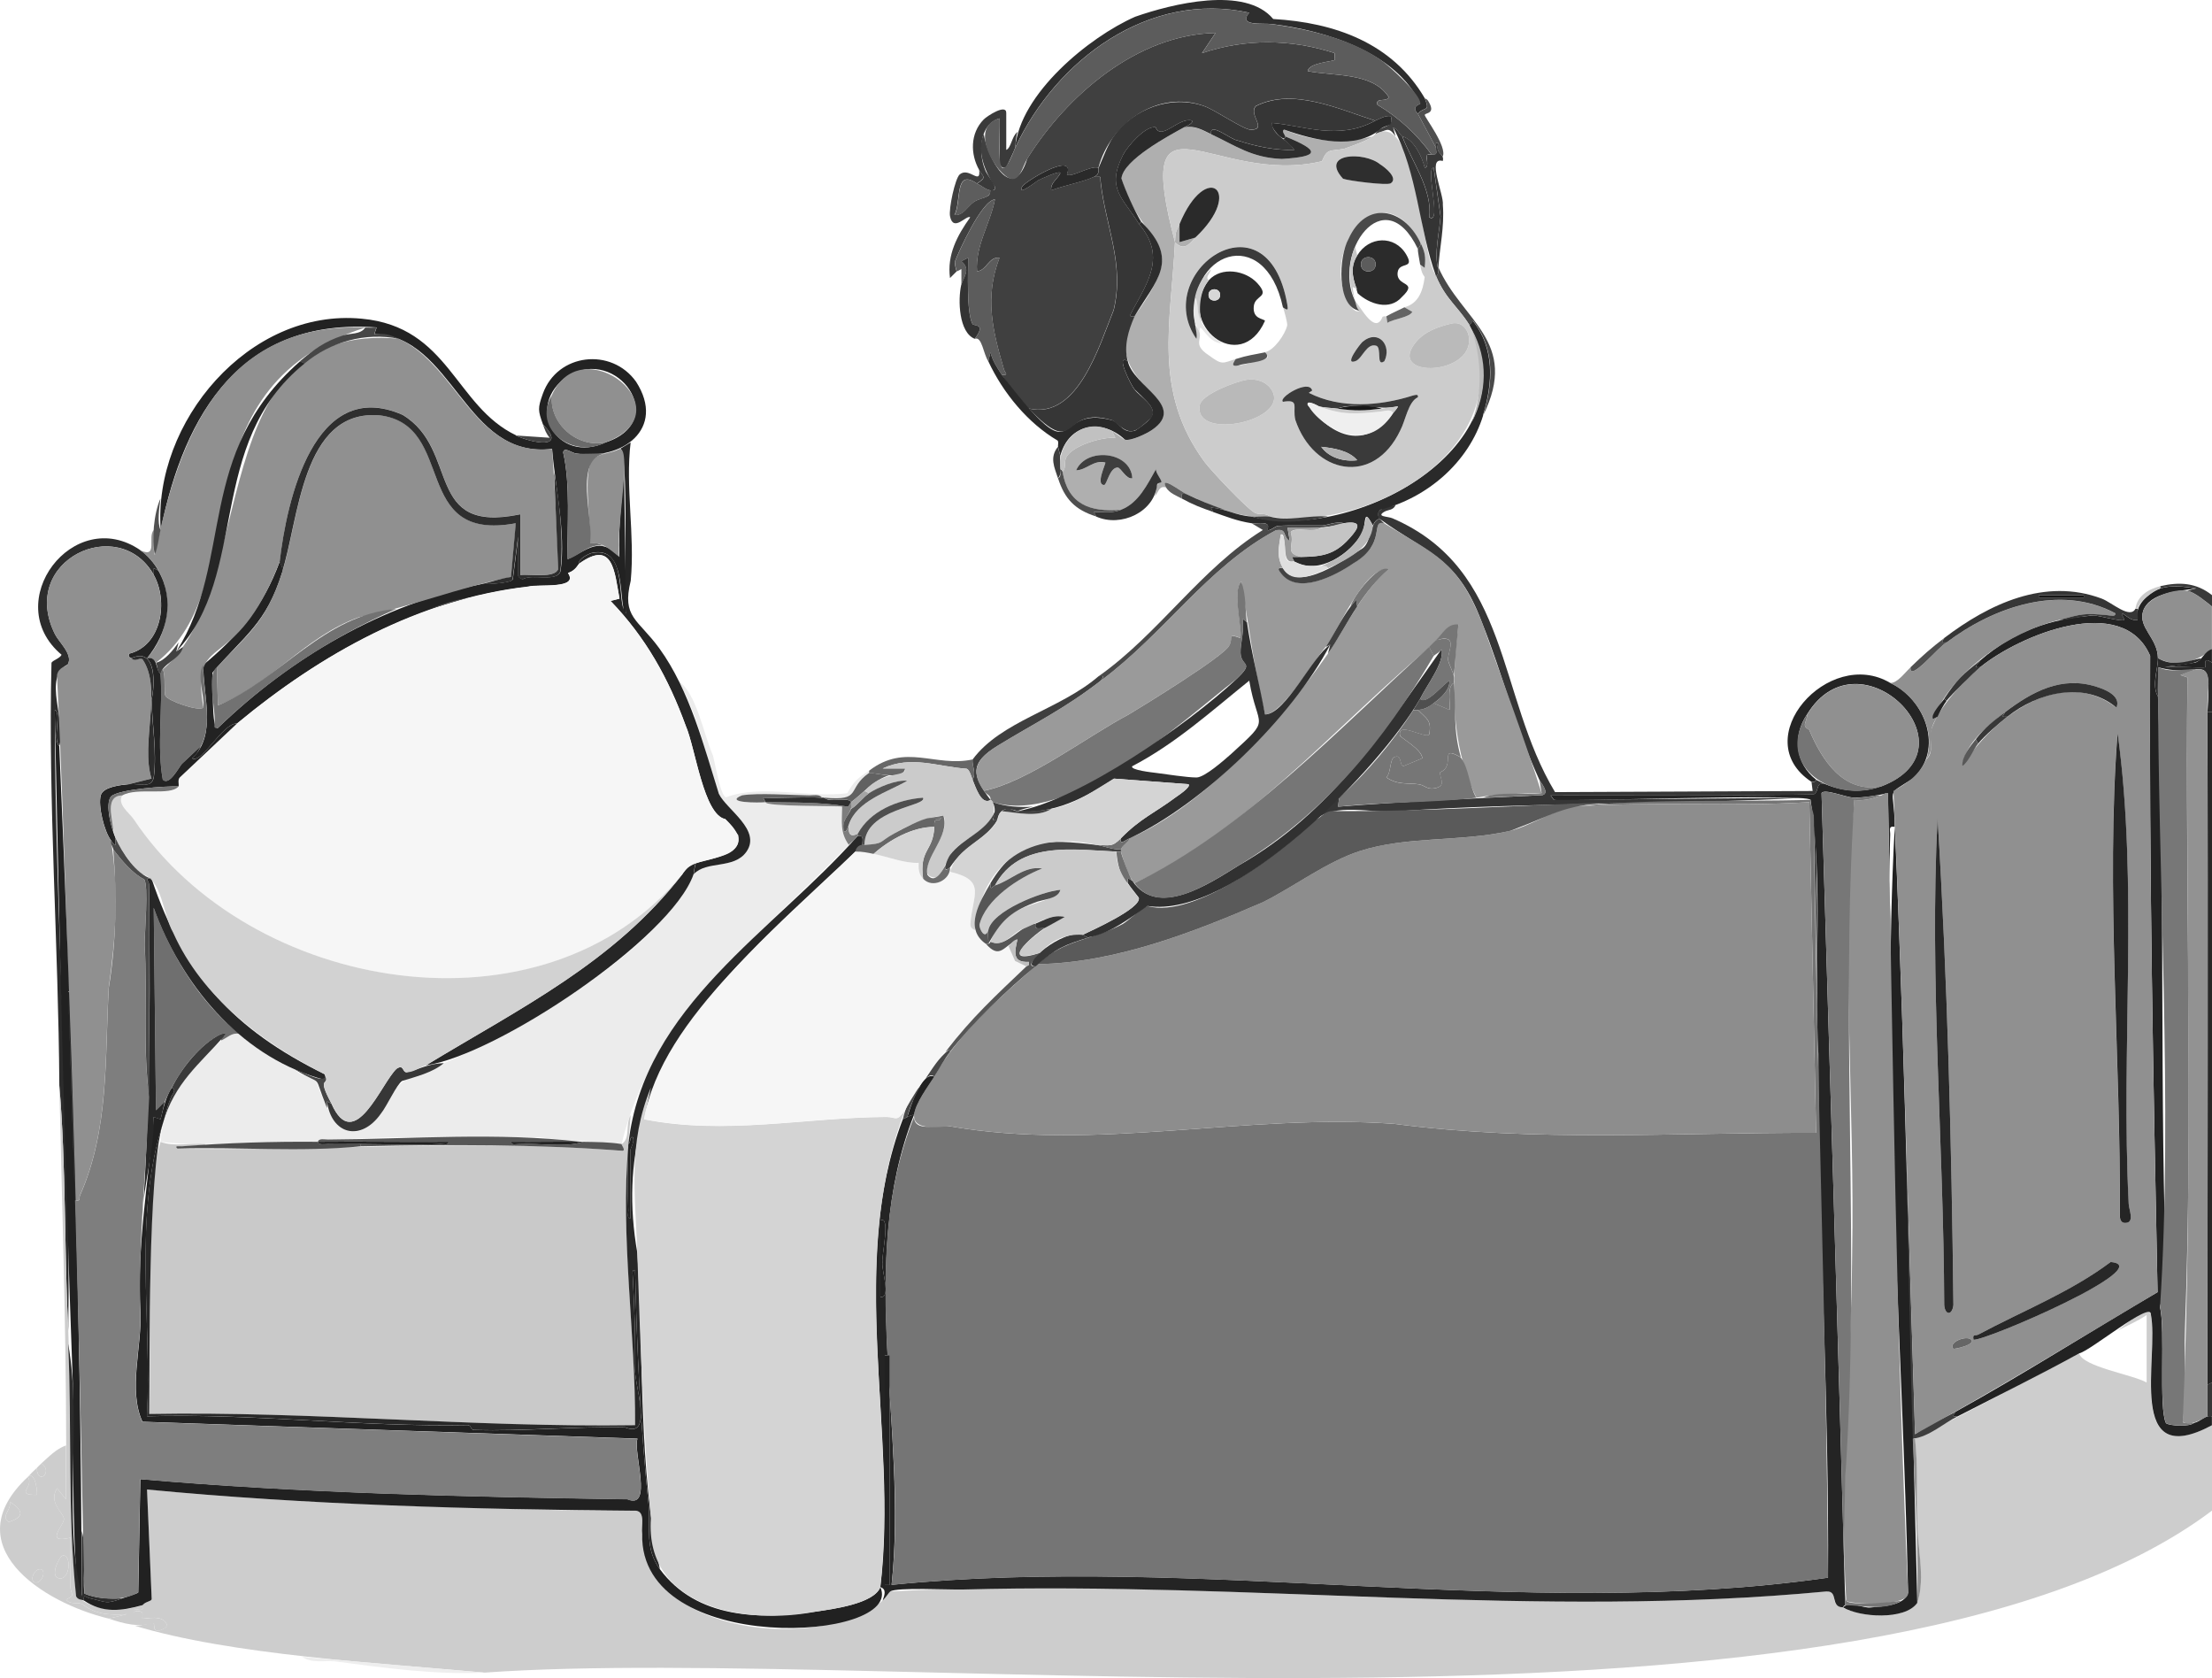 <?xml version="1.0" encoding="UTF-8"?>
<svg id="Layer_1" data-name="Layer 1" xmlns="http://www.w3.org/2000/svg" viewBox="0 0 293.4 222.54">
  <defs>
    <style>
      .cls-1 {
        fill: #c9c9c9;
      }

      .cls-2 {
        fill: #3b3b3b;
      }

      .cls-3 {
        fill: #181818;
      }

      .cls-4 {
        fill: #252525;
      }

      .cls-5 {
        fill: #4a4a4a;
      }

      .cls-6 {
        fill: #5d5d5d;
      }

      .cls-7 {
        fill: #6f6f6f;
      }

      .cls-8 {
        fill: #454545;
      }

      .cls-9 {
        fill: #f6f6f6;
      }

      .cls-10 {
        fill: #777;
      }

      .cls-11 {
        fill: #333;
      }

      .cls-12 {
        fill: #313131;
      }

      .cls-13 {
        fill: #575757;
      }

      .cls-14 {
        fill: #2b2b2b;
      }

      .cls-15 {
        fill: #eee;
      }

      .cls-16 {
        fill: #545454;
      }

      .cls-17 {
        fill: #434343;
      }

      .cls-18 {
        fill: #676767;
      }

      .cls-19 {
        fill: #414141;
      }

      .cls-20 {
        fill: #cbcbcb;
      }

      .cls-21 {
        fill: #515151;
      }

      .cls-22 {
        fill: #232323;
      }

      .cls-23 {
        fill: #b9b9b9;
      }

      .cls-24 {
        fill: #262626;
      }

      .cls-25 {
        fill: #303030;
      }

      .cls-26 {
        fill: #ccc;
      }

      .cls-27 {
        fill: #646464;
      }

      .cls-28 {
        fill: #dfdfdf;
      }

      .cls-29 {
        fill: #c4c4c4;
      }

      .cls-30 {
        fill: #363636;
      }

      .cls-31 {
        fill: #3c3c3c;
      }

      .cls-32 {
        fill: #292929;
      }

      .cls-33 {
        fill: #cdcdcd;
      }

      .cls-34 {
        fill: #707070;
      }

      .cls-35 {
        fill: #bababa;
      }

      .cls-36 {
        fill: #afafaf;
      }

      .cls-37 {
        fill: #282828;
      }

      .cls-38 {
        fill: #222;
      }

      .cls-39 {
        fill: #555;
      }

      .cls-40 {
        fill: #919191;
      }

      .cls-41 {
        fill: #4c4c4c;
      }

      .cls-42 {
        fill: #494949;
      }

      .cls-43 {
        fill: #c7c7c7;
      }

      .cls-44 {
        fill: #323232;
      }

      .cls-45 {
        fill: #757575;
      }

      .cls-46 {
        fill: #565656;
      }

      .cls-47 {
        fill: #242424;
      }

      .cls-48 {
        fill: #767676;
      }

      .cls-49 {
        fill: #4e4e4e;
      }

      .cls-50 {
        fill: #929292;
      }

      .cls-51 {
        fill: #a5a5a5;
      }

      .cls-52 {
        fill: #666;
      }

      .cls-53 {
        fill: #909090;
      }

      .cls-54 {
        fill: #343434;
      }

      .cls-55 {
        fill: #373737;
      }

      .cls-56 {
        fill: #383838;
      }

      .cls-57 {
        fill: #464646;
      }

      .cls-58 {
        fill: #7e7e7e;
      }

      .cls-59 {
        fill: #2f2f2f;
      }

      .cls-60 {
        fill: #404040;
      }

      .cls-61 {
        fill: #3e3e3e;
      }

      .cls-62 {
        fill: #ececec;
      }

      .cls-63 {
        fill: #efefef;
      }

      .cls-64 {
        fill: #727272;
      }

      .cls-65 {
        fill: #3a3a3a;
      }

      .cls-66 {
        fill: #9a9a9a;
      }

      .cls-67 {
        fill: #353535;
      }

      .cls-68 {
        fill: #585858;
      }

      .cls-69 {
        fill: #3f3f3f;
      }

      .cls-70 {
        fill: #4f4f4f;
      }

      .cls-71 {
        fill: #d2d2d2;
      }

      .cls-72 {
        fill: #5a5a5a;
      }

      .cls-73 {
        fill: #5f5f5f;
      }

      .cls-74 {
        fill: #272727;
      }

      .cls-75 {
        fill: #2e2e2e;
      }

      .cls-76 {
        fill: #2a2a2a;
      }

      .cls-77 {
        fill: #212121;
      }

      .cls-78 {
        fill: #6d6d6d;
      }

      .cls-79 {
        fill: #e6e6e6;
      }

      .cls-80 {
        fill: #b2b2b2;
      }

      .cls-81 {
        fill: #cacaca;
      }

      .cls-82 {
        fill: #5c5c5c;
      }

      .cls-83 {
        fill: #393939;
      }

      .cls-84 {
        fill: #2c2c2c;
      }

      .cls-85 {
        fill: #c1c1c1;
      }

      .cls-86 {
        fill: #d7d7d7;
      }

      .cls-87 {
        fill: #2d2d2d;
      }

      .cls-88 {
        fill: #616161;
      }

      .cls-89 {
        fill: #b7b7b7;
      }

      .cls-90 {
        fill: #161616;
      }

      .cls-91 {
        fill: #6a6a6a;
      }

      .cls-92 {
        fill: #d4d4d4;
      }

      .cls-93 {
        fill: #8d8d8d;
      }
    </style>
  </defs>
  <path class="cls-33" d="M293.4,188.99v11.33c-45.48,34.26-174.42,17.59-229.14,21.48-13.38-1.21-33.74-2.32-46.55-6.27.52.24,2.56-.43,2.68-.3s-.32,1.91,1.79.44c-.3-1.8-3.15-.9-3.28-1.04-.18-.2.56-1.27-1.19-.9-.06-.62.87-.1,1.17-.33.12-.1-.03-.5.02-.56.41-.5,1.13-.48,1.21-.79,0,0-.62-14.54-.62-14.54,18.82,1.86,39.22,2.41,58.32,2.82,1.91.07,4.88-.33,6.58-.01,1.22.23.63,2.04.78,3.09.3,13.51,23.87,15.67,31.89,8.84.42-.39.8-1.05,1.02-1.22,41.14-2.11,82.97,3.9,124.14,0,1.28-.14.84,1.05,1.32,1.7,2.54,1.6,8.61,2.45,10.76-.18,1.14-3.4-.08-7.62-.01-11.17-.11-3.54.11-7.07-.29-10.6,7.36-3.64,14.48-7.55,21.78-11.33.41,1.79,7.09,2.82,8.95,3.88v-8.95c-1.22.84-2.59,1.4-3.88,2.09.8-.55,3.78-3.47,4.43-2.19,1.17,5.66-3.5,20.86,8.1,14.72Z"/>
  <path class="cls-38" d="M286.53,78.04c1.49-.48,3.26-.24,4.77,0-2.11.33-6.11.46-7.03,2.96-.72,2.24,1.92,3.55,1.96,6.28.02,1.37-.88,3.62,0,5.07,1.01,26.34.15,52.87,1.19,79.19-.14.71-.84.83-.92,1.79.73,2.91-.21,13.42.8,15.4.49.36,3.11.5,3.7-.03,1.01-.23,1.41-1.08,2.39-.89v1.19c-11.54,6.17-6.96-9.08-8.1-14.72.02-1.81-8.02,4.86-9.5,5.18-5.31,2.92-10.74,5.58-16.11,8.35-.8.05-.68.01-.3-.6,9.08-5.02,17.87-10.65,26.8-15.86-.56-28.06-1.14-56.25-.98-84.38-3.61-8.44-17.34-2.74-22.54,1.5-1.08.1-.39-.26,0-.89,4.46-3.86,9.24-5.54,15.07-5.96.75.01,3.68.86,4.03.59.1-.08-.44-.73-.3-.89.67.38,1.21,1.04,2.08.89-.5-1.88,1.38-3.56,2.99-4.17Z"/>
  <path class="cls-53" d="M290.11,78.34c1,.19,2.47,1.45,3.28,2.09v5.67c-2.02,1.65-4.65,2.48-7.16,1.19-.04-2.73-2.67-4.03-1.96-6.28.58-1.81,4.11-2.99,5.83-2.67Z"/>
  <path class="cls-74" d="M293.4,94.44v88.89l-.6.3c0-29.72.1-59.47,0-89.18h.6Z"/>
  <path class="cls-32" d="M291.9,87.28c-.11.91-4.14.96-4.77,1.19.68-.18,5.16.17,5.37,0,.15-.12-.42-1.55.9-.59v6.56h-.6c.59-8.83-.56-4.29-6.56-5.96.03,1.29-.05,2.59,0,3.88-.88-1.45.02-3.7,0-5.07,1.92,1.1,3.71.46,5.67,0Z"/>
  <path class="cls-65" d="M293.4,78.93v1.49c-.81-.64-2.29-1.9-3.28-2.09l1.19-.3c-1.51-.24-3.28-.48-4.77,0v-.3c2.54-.59,4.77-.47,6.86,1.19Z"/>
  <path class="cls-38" d="M293.4,87.88c-1.32-.96-.74.47-.9.59-.21.17-4.68-.18-5.37,0l4.03-.6c.96-.29,1.15-1.44,2.23-1.79v1.79Z"/>
  <path class="cls-15" d="M64.25,221.8c-6.59.31-13.24-.62-19.84-1.49-1.42-.15-3.05.31-4.32-.6l24.17,2.09Z"/>
  <path class="cls-55" d="M293.4,187.8c-.19.03-.43-.04-.6,0v-4.18l.6-.3v4.47Z"/>
  <path class="cls-62" d="M89.91,90.27c2.44,1.44,3.43,7.18,4.63,9.84.29.93,1.04,5.61,1.78,5.61,4.69-1.77,10.98.13,16.06-.53.85-1.54,1.46-2.08,2.9-2.99v.3c-3.34,2.48-.63,3.69-6.27,3.28-.31-.49-1.13-.3-1.64-.3-2.39-.03-6.85-.36-8.96,0-2.51,1.01,2.34.99,3.13.9-.11.62,9.8.45,10.15.59-.02,1.96-.3,3.41.89,5.07-11.8,12.14-26.08,22.55-30.13,39.67-3.1-.34-7.73-.39-10.88-.91-9.71.24-20.02-.45-29.4.61-6.94-.32-14.06.85-20.89,0,.47-6.12,4.11-9.5,8.06-13.42.82-.36,1.4-1.09,2.39-.89,2.28,1.93,4.68,3.63,7.46,4.77.48.77,2.34.96,2.71,1.4,1.46,4.11,4.03,10.24,8.62,4.41,3.69-6.9,3.12-3.11,8.36-6.7,10.33-4.36,28.5-14.78,33.12-25.06,1.71-1.86,5.35-.62,7-2.99,2.01-2.88-2.62-5.57-3.66-7.67-1.66-4.43-2.69-10.72-5.44-15Z"/>
  <path class="cls-60" d="M130.49,17.79c.47,3.11,3.83,9.45,5.77,3.24,5.27-8.43,14.6-16.45,24.96-16.66l-1.79,2.68c5.77-1.96,11.86-1.87,17.6,0-.04.24.06.81,0,.89-.18.22-3.44.37-3.58,1.49,3.47.69,8.62.13,10.74,3.43-.16.73-1.82,0-1.49,1.04,2.81,1.66,5.25,3.93,7.16,6.57-1.39-.39.06,1.52-.89,1.79-.33-1.46-1.47-3.83-2.99-4.17-.41-.34-.63-1.02-1.19-1.19l.3,1.19c-.95-1.49-1.26-.7-2.69-.3.94-1.42,2.52-.66,2.09-2.38-.79-.12-1.4.33-2.09.59-4.83-1.54-10.9-4.42-15.82-1.95-1.09,1.1,1.65,3.17-.72,3.14-1.03-.07-4.67-2.61-6.15-3.13-6.1-2.22-12.45,2.27-14.02,8.2-.96-.4-3.57,1.35-4.18.89,1.23-3.27-5.88,1.1-5.96,1.65-.63,1.27,1.97-.79,2.12-.87.25-.13,3.12-1.49,2.95-.93-.38.77-1.33,1.27-1.19,2.24,1.64-.63,4.16-1.09,5.67-1.79,1.12-.05.79-.14.89.74.66,5.88,3.18,10.79,1.72,16.92-1.88,4.58-4.72,14.58-11.26,13.06-1.35-1.37-2.56-2.91-3.58-4.47,1,.09.45-.19.29-.73-1.5-5.12-2.6-9.54-.59-14.78-1.39-.22-1.72,1.7-2.98,1.79-.25-3.38,1.76-6.32,2.38-9.54-1.75.13-4.85,7.01-5.32,8.27-.04.26.19,1.24.25,1.27l-.89.89c-.42-3.06.96-5.65,2.68-8.05-.47-.38-2.25,2.07-2.68-.16-.18-.94.66-5.01,1.3-5.54,1.23-1.01,2.79,1.51,2.57-.57.55.97,1.04.86-.3,1.79-3.02-2.09-2.04,2.38-2.98,4.17,1.17.1,1.68-1.11,2.58-1.74.6-.41,1.35-.47,1.89-.81.3-.19.24-.65.3-.73.06-.07.71.24.61-.45-1.23-1.83-2.52-4.68-1.5-7.01Z"/>
  <path class="cls-47" d="M250.73,90.56c4.65,2.15,7.17,8.83,2.99,12.69-3.78,2.4-2.45.96-2.4,6.4-.9-.17-.58.46-.6,1.03-.29,8.63.2,18.51.3,27.31l-.6-32.81c-1.53.31-2.95.59-4.61.59-.97-.05-3.8-1.21-4.2-.61,1.07,35.45,2.19,72.33,3.15,107.69-.14.02-.27.16-.3.3-1.77-.05-.55-2.23-2.23-2.11-38.14,3.63-76.34-1.32-114.56-.26-1.67.05-8.79-.32-9.58.26-.23.17-.6.82-1.02,1.21.23-.7.59-1.49-.3-1.79,2.43-20.19-4.47-42.56,2.98-62.04.49-.22.95-.54,1.49-.6-7.71,19.5-.8,41.9-2.98,62.34,40.88-4.12,83.57,4.85,124.21-.95.17-22.49-1.27-46.41-1.28-69.44-.61-11.19.66-22.72-1.04-33.72-.79-.87-33.07.31-34.03.01l-.44-.6c11.6-.05,23.43.1,34.91-.14.76-.38.17-1.69,1.49-1.35,2.57,1.04,4.91,1.17,7.46.3,13.03-4.98-2.86-20.96-9.85-9.54-1.95,2.84-1.57,6.52,1.19,8.65.03.28-.4.33-.6.3-8.66-5.69,2.28-17.98,10.44-13.12ZM116.77,161.85v10.14c1.5.21.09-3.67.28-4.62-.16-.75,1.14-6.31-.28-5.52ZM117.98,179.75h-.62v30.43h.62v-30.43Z"/>
  <path class="cls-36" d="M160.63,17.79c3.31,1.55,5.38,3.13,9.39,3.29,5.17-.33,5.02-1.13.46-2.99-.04-.2-.57-.75-.15-.9,3.82,1.59,7.75,1.91,11.78.9-.73.53-2.92,1.34-3.87,1.65-1.84.33-2.18-.1-2.9,1.64-14.34,3.43-25.23-11.09-19.49,10.73.07-1.46.08-1.21.6-2.39v2.39s2.09-.6,2.09-.6c-.83.91-1.51,1.81-2.69.6-.53,10.7-2.96,19.72,3.88,29.08.81,1.12,5.9,6.56,6.85,6.88.59.2,1.4-.06,1.81.43-3.94.36-7.57-1.42-11.04-2.98-.68-.34-3.54-2.55-2.69-.89-.93-.22-.91.49-1.49,1.19.29-.77,0-1.69.89-1.93-.08-.38-.74-1.11-.74-1.65-1.15,2.02-2.29,4.48-4.63,5.37-4.15.34-7.04-.74-7.76-5.07.5-.41.2-1.18.45-1.79.69-1.64,4.83-2.85,6.56-2.69l-.45-.9c.59.31,1.53,1.1,1.71,1.15.78.22,2.95-.82,3.64-1.32,5.79-4.37-7.38-5.89-2.37-15.04,7.66-10.74,1.38-8.27-1.73-18.27.23-2.45,6.26-5.66,8.29-6.78,1.44-.27,2.37.33,3.58.89ZM150.18,63.42c-.19-3.56-6.06-4.17-7.46-1.04,1.36-.02,2.33-1.43,3.88-1.04.12.11-1.35,3-.15,2.98.34,0,.73-2.34,1.79-2.31.42.01,1.15,1.6,1.93,1.42Z"/>
  <path class="cls-38" d="M68.43,57.75c2.13,1.01,6.88,1.93,3.58-1.49-.65-1.83-.7-2.11-.01-4.04,1.94-5.4,9.12-6.17,12.37-1.6,4.03,6.28-1.92,10.52-8.01,9.5-.47-.04-1.55-.93-1.66-.13.99,4.41.5,9.6.6,14.16,2.64-1.22,4.27-3.13,6.86-.3-.21-3.99.39-7.96.6-11.93l.3,19.39c-.68-.13-.35-.53-.4-.82-.46-2.57-.1-8.06-4.16-7.17-.4.09-1.84.79-1.7,1.43-.23.45-1,1.16-1.46,1.22,1.5,2.19-3.94,1.45-5.22,1.8-14.61,1.66-27.49,8.92-38.67,18.16-1.98-.04-4.64,5.42-5.97,4.62,3.33-3.05,1.43-8.39,1.49-12.38,4.71-3.93,7.91-7.67,10.14-13.72,0,.17.59.97.3,1.49-2.07,6.75-5.03,8.35-9.24,13.27.13.93-.17,7.81.74,7.31,9.77-9.41,21.7-16.34,35.06-19.09.72.05,3.71-.1,4.05-.58l.73-5.69v5.22c0,.11.43.5.67.39,1.2-.69,4.49.48,4.94-1.05.71-5.16-.71-11.02-1.13-16.2-11.57,1.48-13.09-15.02-23.57-15.21l.3-.89c-17.85-1.31-25.47,11.27-28.64,26.84-1.05-14.22,11.7-29.43,26.66-28,11.61,1.07,12.36,11.6,20.48,15.47ZM80.37,58.65c8.53-2.8,1.51-12.8-5.06-8.79-5.86,3.96-1.44,11.84,5.06,8.79Z"/>
  <path class="cls-53" d="M48.44,43.44c-25.59,8.14-14.23,34.08-27.75,44.44-.29-.54-.56-.62-1.19-.6,3.6-4,3.82-10.93-.89-14.31,2.42,1.14.9-1.81,1.79-2.68-.03.43-.09,3.29.15,3.28,3.11-15.7,9.08-30.91,27.9-30.13Z"/>
  <path class="cls-53" d="M258.19,85.2c6.21-4.68,15.02-7.79,22.37-3.87.07.53-.67.29-1,.26-3.23-.31-3.49-.15-6.45.63-6.53,1.58-14.24,6.85-16.71,13.12l.59-.3c-1.79,2.43-.04,4.06-1.49,5.67,1.37-3.99-1.17-8.4-4.77-10.14.95,0,1.88-1.31,2.69-2.09-.21,2.16,3.92-2.96,4.77-3.28Z"/>
  <path class="cls-33" d="M8.76,191.68c0,2.38,0,4.78,0,7.16l-1.19-1.49c-1.19,1.93.82,3.18.91,4.04s-2.73,3.39.88,2.52c.04,2.14-.04,4.29-.02,6.43.01,1.15.77,1.14-.57,1.77.53.71,1.4.32,2.1.58,1.82,1.43,3.71,1.51,5.95,1.36l-2.39.59c-8.91-2.14-20.45-9.73-10.74-18.79.93,1.3-1.85,2.42,1.19,2.38.12-.12-.15-3.23-1.19-2.38.45-.49.71-.75,1.19-1.19.06,2.41,2.27.51.6-.6.98-.86,1.96-1.93,3.28-2.39ZM1.3,199.14c.27,1.07-1.25,1.89-.15,2.69,2.21-.68,1.85-1.6.15-2.69ZM8.31,206.29c-.46.11-1.67,2.66-.59,2.98,1.64.48,1.79-3.26.59-2.98ZM5.33,208.09c-.91-.04-1.46,1.74-.6,1.77.91.04,1.46-1.74.6-1.77Z"/>
  <path class="cls-30" d="M185.09,67c-.26.66-.97.59-1.41.83-1.26.71.41.63,1.02.9,15.69,6.78,13.81,23.44,21.56,36.31l34.17-.15-.15-1.2c.2.04.63-.02.6-.3.05.04,1.08.55,1.19.6-1.32-.34-.73.97-1.49,1.35-11.48.25-23.31.1-34.91.14l.44.6,33.27-.3c-17.82.97-36.21.57-54.14,1.8-3.6.28-8-1.2-10.9,1.18.9-1.1,2.2-2,3.28-2.98l-.14,1.19c8.69-.69,18.38-1.1,27.1-1.53,1.02-.28-.21-1.62-.41-2.05-3.22-7.03-4.83-13.95-7.62-20.87-3.22-8.61-6.94-8.94-13.57-13.73-.9-1.26,1.19-1.68,2.09-1.79Z"/>
  <path class="cls-24" d="M83.65,58.65c-.73,5.98.59,12.27.01,18.36-1.21,4.9.95,5.05,3.81,8.99,4.01,5.53,5.93,13.07,7.88,19.27,1.03,2.1,5.67,4.79,3.66,7.67-1.66,2.37-5.29,1.13-7,2.99.1-.49.11-1.01.3-1.49,3.32-.83,8.35-1.73,3.89-5.82-2.87-.55-3.97-9.45-5.24-12.36-2.28-6.29-5.31-11.74-9.98-16.57l1.19-.3c-.66-3.55-.82-7.91-5.38-4.62-.13-.64,1.3-1.34,1.7-1.43,5.03-1.04,3.14,6.93,4.56,7.99-.39-.79.48-23-.89-21.77.08-.04,1.4-.83,1.49-.89Z"/>
  <path class="cls-84" d="M18.6,72.97c.91.62,1.89,1.73,2.39,2.68l-.59-.3v.89c-4.59-8.18-18.01-1.98-13.1,7.87.54,1.08,2.44,2.72,1.69,4-3.4,1.64-.11,7.65-1.13,10.8-.92-.84.34-4.48-.59-4.77.02,27.44,2.15,54.9,1.79,82.32-.55-10.66-.29-21.97-1.19-32.51-.11-18.57-1.5-37.63-1.04-56.07.21-.34,1.09-.56,1.34-1.05-8.27-6.94,1.58-19.96,10.45-13.87Z"/>
  <path class="cls-76" d="M196.73,55.07c-1.92,6.26-7.42,10.93-13.6,12.52-.69.57-.1,1.14-.13,1.2s-.5-.03-.9.89c-1.3-2.48-.88-.38-1.36.88-1.54,2.86-5.83,5.79-9.09,3.89l-.3-.59c3.14-.02,5.41.1,7.65-2.5,1.3-1.43,1.7-2.36-.79-1.98-.89-.31-2.27.3-2.83.3h-4.48c-.22,0-1.32.04-1.43.06-.4.07-1.08.74-1.41.53.67-1.3-1.34-.8-2.09-.89-1.91-.3-3.31-.87-5.07-1.49l-.3-.59c2.03.17,3.31,1.06,5.37,1.19,13.54,3.5,37.47-9.34,28.94-25.35l.45-.6c2.91,3.69,2.66,8.26,1.34,12.53Z"/>
  <path class="cls-75" d="M188.97,13.01c.78,1.97-.07,1.01-.9,2.09-.98-1.03.3-1.26.31-1.35-3.19-6.82-12.51-9.68-19.59-10.55-1.24-.18-4.66.34-3.1-1.52-13.3-2.92-25.58,6.23-31.03,17.89.62-7.11,9.75-14.64,15.91-17.35,4.83-1.69,14.6-4.15,18.31.3,8.15.47,15.8,3.17,20.09,10.49Z"/>
  <path class="cls-82" d="M126.91,35.98c-.05-.04-.28-1.02-.25-1.27.47-1.27,3.55-8.12,5.32-8.27-.62,3.22-2.63,6.16-2.38,9.54,1.26-.09,1.6-2,2.98-1.79-2.01,5.24-.91,9.66.59,14.78.16.54.71.82-.29.73-.61-.93-1.25-1.87-1.5-2.98l-.29,1.19c-.65-.94-.84-3.35-1.79-2.98,1.57-2.12-.11-1.61-.31-1.98-.81-1.53-.56-7.04-.58-8.76l-.89.45c1.36,1.09.21,2.2,0,3.13v-2.09s-.57.32-.6.3Z"/>
  <path class="cls-76" d="M132.88,49.7c10.84,14.08,6.31,3.74,14.69,6.04.98.4,1.4,1.83,3,1.36,3.59-2.35,2.58-2.89-.08-5.47-.4-.42-2.66-4.86-.9-3.73.74,3.38,7.8,5.89,3.26,9.08-.69.5-2.86,1.54-3.64,1.32-2.99-2.81-7.4-2.19-8.57,2.13,0-.06-.24-.92-.3-1.19-.05-.22.12-.56-.06-.82-3.94-2.31-7.23-6.3-9.19-10.51l.29-1.19c.25,1.11.89,2.05,1.5,2.98Z"/>
  <path class="cls-33" d="M9.06,176.47c.41,11.6-.09,23.75,1.04,35.2,2.66,2.04,5.58,2.21,8.81,1.18.34,1.29-1.17.05-1.19.89,1.75-.38,1.01.7,1.19.9.13.14,2.98-.76,3.28,1.04-2.11,1.47-1.66-.31-1.79-.44-2.06.56-3.85.12-5.97-.6l2.39-.59c-2.24.15-4.13.07-5.95-1.36-.7-.27-1.57.13-2.1-.58,1.34-.63.59-.62.57-1.77-.02-2.14.05-4.29.02-6.43-3.6.87-.79-1.7-.88-2.52s-2.1-2.11-.91-4.04l1.19,1.49c.16-18.29-.48-36.57-.89-54.88.9,10.54.64,21.85,1.19,32.51Z"/>
  <path class="cls-5" d="M166,69.39c.75.09,2.76-.4,2.09.89.33.21,1-.46,1.41-.53.11-.02,1.2-.06,1.43-.06h4.48c.56,0,1.95-.61,2.83-.3-2.26.75-5.03.62-7.46.6l.3,1.79c-.98-.59-.31-1.75-1.86-1.44-9.03,4.81-14.84,13.75-23.19,19.93.38-.61.5-.65-.3-.6,7.93-5.59,13.57-14.3,21.78-19.39l-1.49-.89Z"/>
  <path class="cls-30" d="M257.89,84.6c5.92-4.5,13.35-8.04,20.88-5.22,1.36.51,3.75,2.76,4.48,1.34h.3c-.08.44.06,1.02,0,1.49-.87.15-1.41-.51-2.08-.89-.14.16.4.81.3.89-.35.27-3.28-.58-4.03-.59-1.31-.02-3.23.6-4.62.59,2.97-.78,3.23-.94,6.45-.63.33.03,1.07.27,1-.26-7.36-3.92-16.17-.81-22.37,3.87-.8.05-.68.01-.3-.6ZM270.42,78.93v.3h5.97v-.3h-5.97Z"/>
  <path class="cls-69" d="M145.71,89.67c.8-.05.68-.01.3.6-4.85,3.76-8.59,5.52-13.63,8.6-3.86,2.34-3.44,3.98-.99,7.21-1.28.78-2.06-1.95-2.39-2.68.53-.92-.08-1.8,0-2.68,3.8-5.13,11.51-6.58,16.71-11.04Z"/>
  <path class="cls-65" d="M129.89,22.56c-1.19-2.09-1.23-4.87.59-6.72.44-.45,2.99-2.11,2.99-.88v4.92c.66-.28.71-1.78,1.49-2.39-.26.74-.26,1.98-.3,2.09-.09.3-1.08,2.45-1.19,2.54-.48.46-.9-.29-.9-.6v-5.82c-2.71.79-2.83,4.57-1.9,6.82.28.9,2.31,2.82.71,2.73-.69-.11-1.16-.63-1.79-.89,1.34-.93.85-.82.3-1.79Z"/>
  <path class="cls-56" d="M185.99,18.08c1.52.35,2.66,2.72,2.99,4.17.67-.06.1-1.54.3-1.79,1.76.06,1.07.08,1.2-1.49h.29c-.45,1.51.88,1.33.6,2.38-2.19-.63.17,4.45.01,5.81.23,2.94-.43,5.63-.61,8.51-.58-2.09.16-4.8.31-7l-.91-6.43c-1.18.07,1.15,7.55-.59,6.56.47-3.65-2.38-7.5-3.58-10.74Z"/>
  <path class="cls-54" d="M148.69,67.6c2.33-.89,3.48-3.35,4.63-5.37,0,.53.67,1.26.74,1.65.03.15-.47.09-.58.37-.33,3.65-4.8,5.72-8.08,4.25l-.3-.59c1.34-.02,2.33.17,3.58-.3Z"/>
  <path class="cls-18" d="M129,100.71c-.08.88.53,1.77,0,2.68-.18-.43-.4-1.32-.78-1.45-3.88-.27-7.37-1.8-11.15-.03h2.98c-.22,1.61-3.86.56-4.77.59v-.3c4.82-3.71,8.75-.42,13.72-1.49Z"/>
  <path class="cls-11" d="M127.51,37.77c.21-.93,1.37-2.04,0-3.13l.89-.45c.03,1.76-.23,7.19.58,8.76.2.36,1.89-.14.31,1.98-2.11-.84-2.25-5.14-1.79-7.16Z"/>
  <path class="cls-42" d="M196.73,55.07c1.33-4.28,1.57-8.85-1.34-12.53l-.45.6c-1.65-2.58-3.13-3.4-4.48-6.56.48-.21.24-.79.3-1.19,3.18,7.24,10.82,9.86,5.97,19.69Z"/>
  <path class="cls-49" d="M140.93,62.53c.72,4.33,3.61,5.41,7.76,5.07-1.25.48-2.24.28-3.58.3l.3.59c-2.83-.88-4.19-2.33-5.07-5.07.45-.21.29-.8.3-1.19.14.04.28.16.3.3Z"/>
  <path class="cls-70" d="M188.97,13.01c.03.06.3.12.43.32,1.18,1.85-.4,1.58-.42,1.92-.02.3,3.01,4.21,2.38,5.52-.17-.35-1-.7-.6-1.79h-.29c-.02.19.02.4,0,.6l-2.39-4.47c.83-1.07,1.67-.12.9-2.09Z"/>
  <path class="cls-70" d="M257.89,84.6c-.38.61-.5.65.3.6-.85.31-4.99,5.44-4.77,3.28,1.61-1.56,2.74-2.56,4.48-3.88Z"/>
  <path class="cls-31" d="M157.34,65.51c1.51.75,3.43,1.51,5.07,2.09l-1.79-.3.3.59c-1.61-.57-2.62-.93-4.18-1.79-.07-.63-.04-.67.6-.6Z"/>
  <path class="cls-21" d="M21.29,70.28c-.24,1.08-.34,2.24-.75,3.28-.45-1.89-.14-5.54.75-7.46-.16,1.14-.46,3.22,0,4.18Z"/>
  <path class="cls-17" d="M68.43,57.75l4.48.3c-.52-.61-.64-1.08-.9-1.79,3.3,3.42-1.45,2.51-3.58,1.49Z"/>
  <path class="cls-69" d="M140.63,60.44c-.11.9.36,2.3-.3,2.98-.46-1.42-1.16-2.76,0-4.18.06.28.29,1.13.3,1.19Z"/>
  <path class="cls-73" d="M157.34,65.51c-.63-.07-.67-.04-.6.6-.76-.42-1.6-.69-2.09-1.49-.86-1.65,2,.55,2.69.89Z"/>
  <path class="cls-81" d="M286.53,77.74v.3c-.87.28-2.82,1.74-2.98,2.68h-.3c.21-1.7,1.77-2.63,3.28-2.98Z"/>
  <path class="cls-33" d="M4.88,194.66c.19-.18.35-.38.6-.6,1.67,1.1-.54,3.01-.6.6Z"/>
  <path class="cls-77" d="M21.59,149.03c-3.93,12.36-1.43,25.97-2.09,38.78,14.1-.4,28.49,1.45,42.54,1.17.58.07.3.64.86.65,6.54.2,13.38-.49,20.01-.35,3.92,1.62,1.1-5.97,1.33-7.89.06-4.06-.08-7.81-.3-11.93.02-.36-.22-1.11.3-1.04.22,10.4.72,20.83,1.79,31.17.25,3.09-.52,5.78,1.5,8.5,4.88,6.57,13.28,6.72,20.69,5.62,2.2-.33,7.69-1.03,8.55-3.24,3.3,7.2-31.99,9.33-31.59-7.05-.15-1.06.44-2.87-.78-3.09-21.22-.15-43.93-.79-64.9-2.81,0,0,.62,14.54.62,14.54-.08.32-.8.29-1.21.79-2.84.79-5.26,1.09-7.76-.6-.09-.99.2-.43.76-.31,2.32.51,2.04.83,4.32.01.41-.15,2.07-.66,2.11-.78l.28-15.03c21.48,1.86,43.05,2.34,64.61,2.67,3.45,1.43.71-6.24,1.33-8.04l-65.66-2.24c-1.94-4.19-.04-10.03-.27-14.6-.49-8.74,1.05-17.19,1.78-25.81l.89.3c.25-1.04.76-3.23,1.49-4.18.7.29.03.9-.1,1.24-.52,1.3-.72,2.32-1.09,3.53Z"/>
  <path class="cls-77" d="M251.33,109.65c1.52,34.18,2.1,68.68,2.98,102.9-1.67,2.36-7.66,1.91-9.85.6.93-.94,2.68.18,3.72.01,1.57-.15,4.4-.23,4.91-1.93-.73-33.39-3.55-69.24-1.77-101.58Z"/>
  <path class="cls-69" d="M252.82,151.71l1.2,38.48c1.65-1.24,3.58-2,5.37-2.98-.38.61-.5.65.3.6-1.87.9-3.75,2.68-5.97,2.98-.43-13.04-.59-26.02-.9-39.07Z"/>
  <path class="cls-53" d="M254.31,212.56c.15-7.26-.29-14.5-.6-21.77h.3c.4,3.53.18,7.06.29,10.6-.07,3.55,1.16,7.77.01,11.17Z"/>
  <path class="cls-53" d="M262.66,88.48c5.19-4.26,18.94-9.94,22.54-1.51-.15,28.12.42,56.31.98,84.38-10.64,6.36-21.3,12.85-32.17,18.84-.82-26.06-1.71-59.67-2.86-85.31,1.82-1.08,3.26-1.89,4.35-4.17,1.15-.96.29-2.77.66-3.96,1.07-3.05,4.02-6.19,6.5-8.26ZM265.95,94.44c-2.27,1.8-5.27,4.04-5.67,7.16,4-6.42,13.13-13.45,20.44-7.76.64-1.56-1.42-2.38-2.61-2.76-4.64-1.5-8.58.64-12.17,3.36ZM280.87,97.13c-1.6,20.83.44,43.39.3,64.27.08.43.24.8.74.75,1.28,0,.46-1.79.43-2.53-1.04-20.57,1.32-42.26-1.48-62.5ZM257,108.46c-1.09,21.54.81,43.02.88,64.59.11,1.39,1.07,1.42,1.22,0-.24-21.43-.79-43.13-2.1-64.59ZM261.77,177.66c1.49.19,24.65-9.78,18.19-10.31-5.4,4.05-11.67,6.47-17.55,9.62-.4.21-.81-.15-.64.69ZM261.47,177.66c-.62-.66-3.12.35-2.38,1.19.09.11,2.99-.54,2.38-1.19Z"/>
  <path class="cls-10" d="M291.31,88.77l-2.09.75.92.31c-.3,29.06.76,57.38-.33,86.47-.15,4.08.27,8.2-.29,12.24-.02.24,1.26.2,1.49.15-.6.53-3.21.4-3.7.03-1.01-2-.07-12.53-.8-15.4,1.73-26.67-.35-57.43-.27-84.85,1.79.81,3.33.19,5.07.3Z"/>
  <path class="cls-50" d="M292.8,94.44c0,10.69,0,83.41,0,93.36-.75.42-2.4,1.42-3.28.74,1.41-33.07.38-65.65.62-98.71l-.92-.31c5.14-2.4,3.39,1.39,3.58,4.92Z"/>
  <path class="cls-30" d="M262.66,87.58c-.39.64-1.08.99,0,.89-.97.82-3.71,3.51-4.48,4.47l-.3-.3c1.73-2.59,2.46-3.2,4.77-5.07Z"/>
  <path class="cls-32" d="M292.8,177.96v-78.45c.11,26.14,0,52.3,0,78.45Z"/>
  <path class="cls-1" d="M83.35,151.71c0,.1,0,.2,0,.3-1.07,12.05.97,24.75.9,36.99-21.48.32-42.97-1.88-64.45-1.49.27-6.07-.42-30.64,1.49-36.09,1.81.68,4.05.12,5.97.3-.34.76-4.5-.18-3.73.6,19.56.34,39.64-1.33,59.07.3.42-.1-.18-.76-.15-.9,1.21-.79.45-2.42,1.19-3.88-.04,1.31-.25,2.56-.3,3.88Z"/>
  <path class="cls-37" d="M113.78,110.85c.84-.15.62.56.6,1.19-16.34,15.71-34.27,28.81-29.84,54.14.85,13.82.12,28.36,2.99,41.9-2.02-2.71-1.24-5.41-1.5-8.5-1.07-10.35-1.57-20.77-1.79-31.17-.52-.07-.28.68-.3,1.04.22,4.12.36,7.87.3,11.93-.22,1.93,2.58,9.51-1.33,7.89-6.63-.14-13.48.54-20.02.35-.56-.02-.28-.58-.86-.65-14.05.28-28.43-1.57-42.54-1.17.66-12.8-1.84-26.41,2.09-38.78-2.03,7-1.66,30.92-1.79,38.48,21.47-.39,42.96,1.81,64.45,1.49.07-12.23-1.97-24.94-.9-36.99-.08,2.73-.11,5.78,0,8.5.02.37-.23,1.11.3,1.04v-9.1c0-.26.57-1.06.3-1.64-.5-.12-.18.57-.59.89,2.04-18.26,19.2-28.13,30.43-40.86Z"/>
  <path class="cls-7" d="M31.73,137.09c-.99-.19-1.57.53-2.39.89.03-.03-.18-.64.41-.61.56-.39-.28-.33-.49-.22-3.38,1.75-5.88,5.52-7.38,8.89,0,0-1.19,1.19-1.19,1.19l-.3-26.84c2.31,6.28,6.08,12.48,11.33,16.7Z"/>
  <path class="cls-24" d="M92,115.92c-3,8.63-26.23,24.04-35.51,25.35,12.4-7.53,24.99-13.65,34.01-25.35.57-.7.85-1.16,1.79-1.49-.19.48-.2,1-.3,1.49Z"/>
  <path class="cls-74" d="M20.1,116.51c4.33,12.87,10.84,19.97,22.97,25.95.14.9-.34.62-.92.47-10.47-3.13-18.15-12.51-21.76-22.54l.3,26.84,1.19-1.19c-.13.36-.51,2.3-.6,2.39l-.89-.3c.12,4.36-1.36,8.79-1.49,13.12.9-12.53,1.06-26.98.89-39.67,0-1.43.03-2.87-.02-4.3-.02-.51-.74-.87.32-.77Z"/>
  <path class="cls-13" d="M77.08,151.41c-3.08-.05-6.17.03-9.25,0-.07.52.68.28,1.04.3,2.71-.15,6,.51,8.51-.3,1.71.03,3.38.03,5.07.3-.03.13.56.8.15.9-11.19-.88-23.39-.86-34.76-.6v-.3c3.47.03,7.14.14,10.59,0,.36-.01,1.11.23,1.04-.3-5.76.04-11.54-.07-17.3,0,.12-.51.93-.29,1.34-.3,11.12-.07,22.47-.99,33.57.3Z"/>
  <path class="cls-55" d="M58.88,140.97c-1.51,1.28-3.69,1.79-5.54,2.37-.71.44-2.05,3.39-2.82,4.34-2.71,3.83-6.58,2.71-7.15-1.63l.59.3c3.03,6.84,6.64-2.81,8.64-4.63.98-.63.74.48,1.33.48,1.96-.51,2.91-1.16,4.94-1.22Z"/>
  <path class="cls-49" d="M42.18,151.41c0,.48.96.29,1.34.3,1.44.04,2.89-.01,4.33,0v.3c-8.08.79-16.2.06-24.32.3-.48-.42.33-.29.59-.3,5.94-.45,11.97-.66,18.06-.6Z"/>
  <path class="cls-65" d="M22.78,144.25c1.3-2.59,3.8-5.78,6.48-7.1.22-.11,1.06-.16.49.22-3.27,3.74-6.57,6.15-8.17,11.64.37-1.22.57-2.23,1.09-3.53.14-.34.81-.95.1-1.24Z"/>
  <path class="cls-58" d="M101.55,106.37c3.62.07,7.27-.04,10.85.59.23,0,.33-.46.49-.59.37,1.49-1.46,2.06-.89,3.88.35.06.45-.58.59-.89-.09,1.09.07,1.74,1.19,1.19.07.59-.85,1.03-1.19,1.49-1.2-1.66-.91-3.11-.89-5.07-.38-.15-10.22.03-10.15-.59Z"/>
  <path class="cls-59" d="M109.01,105.78c.41-.08.39.2,1.02.31.76.07,2.63-.3,2.86.28-.16.13-.26.58-.49.59-3.59-.63-7.23-.52-10.85-.59-.05-.05-.33-.57-.3-.59,2.57.1,5.19-.15,7.76,0Z"/>
  <path class="cls-88" d="M117.96,102.79c-2.22.73-3.31,2.27-5.07,3.58-.37-.77-2.94.13-3.58-.6,5.16.48,2.89-1.13,5.97-3.28.4-.04,1.98.35,2.69.3Z"/>
  <path class="cls-88" d="M109.01,105.78c-2.57-.14-5.19.1-7.76,0-.04.02.25.55.3.59-.8.1-5.65.11-3.13-.9,2.11-.36,6.57-.03,8.96,0,.5,0,1.33-.19,1.64.3Z"/>
  <path class="cls-57" d="M39.19,141.87c.68.11,4.31,2.16,3.88.6.81,1.73-1.25-.06.9,3.88l-.59-.3v.89c-2.03-4.99-.26-2.67-4.18-5.07Z"/>
  <path class="cls-22" d="M77.08,151.41c.1,0,.2,0,.3,0-2.5.81-5.79.15-8.51.3-.36-.02-1.11.22-1.04-.3,3.08.03,6.17-.05,9.25,0Z"/>
  <path class="cls-26" d="M182.41,17.79c5.52-3.24,5.94,15.75,8.06,18.79,1.37,3.36,3.27,4.24,4.77,7.16,6.14,15.62-13.28,26.79-26.85,24.76-.4-.49-1.21-.24-1.81-.43-.95-.31-6.03-5.76-6.85-6.88-6.83-9.36-4.41-18.38-3.88-29.08,1.17,1.22,1.86.31,2.69-.6,6.6-6.19,1.43-10.3-2.09-1.79-.52,1.18-.52.93-.6,2.39-5.74-21.82,5.16-7.3,19.49-10.73.73-1.75,1.08-1.3,2.9-1.64,1.13-.42,3.4-1.1,4.16-1.95ZM184.45,24.31c1.09-.7-.77-2.15-1.4-2.54-2.07-1.7-8.06-1.52-4.91,1.92.77.28,5.82.93,6.31.61ZM188.37,32.1c-4.99-9.35-12.89.26-9.86,7.32.25.62,1.13,2.26,1.8,1.78-.42-.36-.43-.9-.59-1.34.76.85,2.68,4.63,3.66,2.16.22-.14.45-.04.51-.08l.13.88c.72-.51,2.98-.73,3.31-1.47l-1.05-.6c1.88-.5,2.45-2.18,2.69-4,0-.1-.4-.29-.6-1.66l.6.45c.17-1.59.02-2.15-.6-3.43ZM170.17,40.75c.7.48.69.36.57-.42-2.68-15.25-18.11-4.16-12.05,4.59.15-.48-.08-1.23-.15-1.79,1.64,1.71-.82,2.29,1.82,4,1.78,1.31,1.75,1.05,3.56.47-1.59,1.92,3.25.07,3.77.03.79-.3.39-.39.11-.93,1.22-.26,2.65-2.36,2.93-3.52.08-.32-.4-1.94-.54-2.45ZM192.49,42.91c-1.72.43-3.51,1.01-4.7,2.47-3.19,3.89,3.73,4.45,6.25,1.78,1.7-1.8.58-4.78-1.55-4.25ZM183.6,47.91c1.06-2.07-.77-4.36-2.89-2.59-.27.23-2.57,3.22-.89,2.54.88-.35,1.44-2.39,2.7-2.03.79.23-.04,2.87,1.07,2.07ZM165.32,50.37c-1.37.22-5.94,1.9-6.19,3.37-.82,4.84,12.15,2,9.52-2.07-.72-1.12-2.09-1.5-3.33-1.3ZM174.05,51.79c-.4-1.59-4.53.93-3.88,1.49,2.26-.36,1.23.66,1.64,2.39,2.44,7.22,10.38,8.86,13.93,1.39.7-1.32,1.05-3.8,2.33-4.38.08-.49-.37-.29-.67-.23-4.36,1.39-9.58,1.8-13.8-.36l.45-.3Z"/>
  <path class="cls-30" d="M182.41,16c-4.87,2.69-9.55.63-13.72.3.15,1.77,2.19,2.2,2.98,3.57-2.46.1-5.2-.49-7.54-1.26-.89-.08-3.7-2.54-3.5-.83-1.21-.57-2.14-1.17-3.58-.89.25-.14,1.32-.54,1.04-.9-1.7-.51-4.07,2.74-4.8.89-1.32-.26-3.76,2.52-4.34,3.69-2.28,4.52.06,5.69,2.14,9.15,3.6,4.24,1.18,7.64-.89,11.49-.22.55-.64.84.29.74-.82,1.86-1.46,3.92-.9,5.97-1.75-1.15.49,3.32.9,3.73.74,1.01,3.14,2.26,2.24,3.73-2.46,2.23-2.69,2.45-5.15.37-7.02-2.17-4.39,5.46-11.11-1.57,6.53,1.53,9.38-8.48,11.26-13.06,1.46-6.13-1.06-11.05-1.72-16.92-.1-.88.24-.79-.89-.74.86-.4.45-.84.6-1.19.44-1.03,1.25-3.15,1.96-4.15,2.65-3.72,7.68-5.6,12.05-4.04,1.48.52,5.11,3.06,6.15,3.13,2.37.02-.38-2.04.72-3.14,4.92-2.47,10.99.41,15.82,1.95Z"/>
  <path class="cls-82" d="M134.67,19.58c5.45-11.66,17.73-20.81,31.03-17.89-1.56,1.87,1.86,1.34,3.1,1.52,4.87.71,10.27,1.9,14.35,4.74,1.1.77,5.39,4.64,5.24,5.81-.01.09-1.3.32-.31,1.35l2.39,4.47c-.04.72.28,1.02-.6.89-1.91-2.64-4.35-4.9-7.16-6.57-.33-1.03,1.33-.31,1.49-1.04-2.12-3.3-7.26-2.74-10.74-3.43.14-1.12,3.4-1.28,3.58-1.49.06-.08-.04-.64,0-.89-5.74-1.87-11.83-1.96-17.6,0l1.79-2.68c-10.36.21-19.68,8.22-24.96,16.66-.71,1.14-1.01,3.29-2.49,2.57-2.25-1.31-5.1-6.91-1.2-7.9.14,1.75-.78,11.17,2.09,3.88Z"/>
  <path class="cls-54" d="M185.99,18.08c1.2,3.23,4.05,7.09,3.58,10.74,1.73,1.07-.57-6.55.59-6.56l.91,6.43c-.15,2.19-.89,4.91-.31,7-.02.33.09.74-.3.89-2.28-6.33-2.39-13.53-5.67-19.69.56.17.78.85,1.19,1.19Z"/>
  <path class="cls-76" d="M182.41,16c.68-.26,1.3-.72,2.09-.59.28,1.53-.37,1.02-1.24,1.59-3.37,3-9,1.59-12.92.19-.42.15.1.7.15.9-.1.96-2.04-1.13-1.79-1.79,4.19.33,8.85,2.39,13.72-.3Z"/>
  <path class="cls-76" d="M145.11,23.45c-1.5.7-4.02,1.16-5.67,1.79-.14-.96.81-1.47,1.19-2.24.17-.56-2.7.8-2.95.93-.15.08-2.75,2.13-2.12.87.08-.55,7.2-4.92,5.96-1.65.61.45,3.21-1.3,4.18-.89-.15.36.26.8-.6,1.19Z"/>
  <path class="cls-6" d="M129.6,24.35c.63.27,1.1.78,1.79.89.02,1.08-1.45.99-2.19,1.54-.9.63-1.41,1.85-2.58,1.74.95-1.8-.04-6.26,2.98-4.17Z"/>
  <path class="cls-45" d="M240.59,108.16c.32,32.72,1.7,69.02,1.88,101.06-40.64,5.8-83.33-3.16-124.21.95,2.28-20.31-4.87-42.69,2.98-62.04.08,2.02,2.9,1.02,4.62,1.2,19.62,3.44,39.33-1.74,59.08-.3,18.88,2.46,37.01,1.14,55.95,1.19l-.9-43.85c-10.36.64-21.02-.14-31.33.6,10.28-1.13,21.52-.6,31.49-.91,0,.74.32,1.49.44,2.1Z"/>
  <path class="cls-93" d="M208.66,106.97c10.32-.73,20.97.05,31.33-.6l.9,43.85c-18.95-.05-37.06,1.27-55.95-1.19-19.74-1.44-39.45,3.74-59.08.3-7.19.93-4.46-2.73-1.94-6.57,3.1-5.65,8.89-10.68,13.72-14.91,10.21-.15,20.59-4.19,29.84-8.2,4.2-2.09,8.44-5.36,12.89-6.8,6.25-2.02,13.56-1.17,19.99-2.69,2.49-.59,6.07-2.88,8.29-3.19Z"/>
  <path class="cls-92" d="M86.33,144.25l-.9,4.18c10.74,2.13,21.24-.23,32.09-.31,1.46,0,1.31.75,2.52-.88-7.75,19.96-.95,42.55-3.28,63.23-.85,2.21-6.34,2.91-8.55,3.24-9.19,1.83-22.7-.45-21.88-12.34-1.02-11.52-1.41-23.6-1.8-35.19-.26-7.78-1.29-14.52,1.79-21.93Z"/>
  <path class="cls-53" d="M249.54,105.48c.29-.1.45-.43.89-.3.62,34.56,1.1,71.7,2.66,106.06.14,1.88-7.89,1.47-8.2,1.04-.9-13.8.67-31.59.78-45.79.37-19.75-1.54-40.98.29-60.41,1.3.14,2.39-.17,3.58-.6Z"/>
  <path class="cls-10" d="M249.54,105.48c-1.19.43-2.28.74-3.58.6-1.91,29.45.81,60.25-1.21,89.91-.03,2.05-.33,15.62.14,16.29s6.17.19,7.33-.02c-2.2,1.38-4.95.64-7.46.6-.96-35.36-2.08-72.24-3.15-107.69.4-.6,3.23.56,4.2.61,1.34.07,2.42-.36,3.72-.3Z"/>
  <path class="cls-53" d="M249.54,104.29c-5.04.95-7.88-3.5-9.57-7.52-1.12-.53-.23-1.08-.27-2.02,6.99-11.42,22.88,4.56,9.85,9.54Z"/>
  <path class="cls-45" d="M239.69,94.74c.05.95-.85,1.49.27,2.02,1.69,4.03,4.53,8.47,9.57,7.52-6.27,2.37-14.27-2.63-9.85-9.54Z"/>
  <rect class="cls-77" x="117.36" y="179.75" width=".62" height="30.43"/>
  <path class="cls-30" d="M241.18,139.78l-.6-31.62c.78,10.37.2,21.14.6,31.62Z"/>
  <path class="cls-77" d="M116.77,161.85c1.42-.8.13,4.78.28,5.52-.19.97,1.23,4.82-.28,4.62v-10.14Z"/>
  <path class="cls-77" d="M123.93,142.76c-.85,1.34-2.5,3.52-2.69,5.07-.33.02-.6.17-.9.3.4-1.3,1.9-6.09,3.58-5.37Z"/>
  <path class="cls-42" d="M120.35,148.13c-.2.09-.39.21-.6.3.36-1.62,1.14-3.35,2.39-4.47-.71,1.27-1.49,2.73-1.79,4.18Z"/>
  <path class="cls-14" d="M151.08,29.72c-2.08-3.46-4.42-4.63-2.14-9.15.59-1.17,3.02-3.95,4.34-3.69.73,1.85,3.11-1.4,4.8-.89.28.35-.79.76-1.04.9-2.03,1.12-8.06,4.33-8.29,6.78.57,1.72,1.68,4.16,2.62,5.75l-.3.3Z"/>
  <path class="cls-75" d="M160.63,17.79c-.21-1.71,2.61.75,3.5.83,2.34.77,5.08,1.36,7.54,1.26-.38-.61-.99-.99-1.49-1.49.18.06.33-.17.3-.3,4.56,1.86,4.71,2.67-.46,2.99-4-.16-6.08-1.74-9.39-3.29Z"/>
  <path class="cls-85" d="M147.5,57.16l.45.9c-1.73-.16-5.86,1.05-6.56,2.69-.26.61.05,1.38-.45,1.79-.02-.14-.16-.26-.3-.3-.44-3.83,3.18-7.12,6.86-5.07Z"/>
  <path class="cls-87" d="M151.38,29.42c5.22,5.12,1.93,7.76-.9,12.53-.94.1-.51-.19-.29-.74,2.07-3.85,4.5-7.25.89-11.49l.3-.3Z"/>
  <path class="cls-61" d="M150.18,63.42c-.78.18-1.51-1.41-1.93-1.42-1.06-.03-1.45,2.3-1.79,2.31-1.2.02.26-2.87.15-2.98-1.55-.39-2.51,1.02-3.88,1.04,1.39-3.13,7.26-2.52,7.46,1.04Z"/>
  <path class="cls-31" d="M168.38,68.49c2.53.69,5.14-.2,7.76,0-3.26.76-6.93,1.06-10.14,0,.76.08,1.61-.04,2.39,0Z"/>
  <path class="cls-9" d="M76.79,74.76c4.56-3.29,4.71,1.07,5.38,4.62l-1.19.3c4.66,4.83,7.69,10.28,9.98,16.57,1.28,2.93,2.36,11.79,5.24,12.36.19.18,1.69,2.03,1.73,2.16.51,3.88-6.23,2.41-7.41,5.16-18.36,22.38-57.42,15.8-72.8-7.31-.55-.82-2.21-1.95-1.5-3.13,1.99-1.15,6.3.13,7.46-1.19.09-.25-.15-.85.15-1.18l7.61-7.17c11.14-9.26,24.11-16.43,38.67-18.16,1.26-.34,6.73.39,5.22-1.8.03-.04.62-.21.88-.46.23-.22.48-.69.58-.76Z"/>
  <path class="cls-40" d="M52.92,44.93c7.76,3.54,10.01,15.7,20.29,14.61.24,1.94.8,13.71.84,15.91-.43,1.27-3.88.66-5.02.79v-8.05c-12.9,2.67-7.93-8.55-15.61-13.18-11.73-5.16-15.39,11.33-16.31,19.44-6.05,15.6-11.84,8.84-10.14,19.39-.55.55-4.61-.86-5.01-1.55-.27-.46.06-2.71-.36-3.52,12.93-11.11,5.15-46.27,31.33-43.85Z"/>
  <path class="cls-53" d="M37.4,75.95c2.27-6.82,2.57-21.76,12.98-20.87,10.32,1.2,3.92,16.87,18.05,14.31l-.63,7.12c-6.98,1.4-13.26,3.97-20.18,5.33-7.29,2.63-11.56,8.88-18.71,11.71l-.15-5.07c4.41-4.67,6.5-6.05,8.65-12.53Z"/>
  <path class="cls-53" d="M73.2,52.39c4.03-9.05,17.99,2.19,7.16,6.26-3.75.85-7.58-2.48-7.16-6.26Z"/>
  <path class="cls-75" d="M37.1,74.46c.93-8.11,4.59-24.6,16.31-19.44,7.66,4.62,2.74,15.87,15.61,13.18v8.05c1.14-.14,4.59.48,5.02-.79l-.55-12.93c.76,4.07,1.29,9.17.84,13.21-.45,1.53-3.73.36-4.94,1.05-.24.11-.67-.28-.67-.39v-5.22l-.73,5.69c-.34.48-3.33.63-4.05.58,1.22-.28,2.54-.76,3.84-.94l.63-7.12c-14.06,2.6-7.72-13.06-18.05-14.31-10.4-.89-10.71,14.05-12.98,20.87.29-.52-.29-1.32-.3-1.49Z"/>
  <path class="cls-53" d="M82.16,59.54c1.76-.31-.69,12.12,0,14.32-1.18-.87-2.23-2.08-3.88-1.79.17-2.44-1.06-9.27.32-11.17.93-.81,2.37-.75,3.56-1.36Z"/>
  <path class="cls-34" d="M26.66,98.92l-2.54,2.38c-.44.5-1.67,2.95-2.53,2.09-.8-4.41.02-9.51-.3-14.02-.04-.31.19-.43.3-.6.42.81.09,3.06.36,3.52.4.69,4.46,2.1,5.01,1.55.2-1.72-.91-4.11,0-5.67-.08,3.32,1.34,7.75-.3,10.74Z"/>
  <path class="cls-34" d="M80.37,60.14c-4.44.51-1.57,8.91-2.09,11.93.81-.16,1.17.05,1.79.3-2.03-.34-3.08,1.28-4.77,1.79-.1-4.56.39-9.76-.6-14.16.11-.8,1.18.09,1.66.13,1.32.12,2.69-.05,4.01.02Z"/>
  <path class="cls-22" d="M20.99,75.65c2.26,3.96,1.21,8.33-1.49,11.63,1.51-.23,1.03,1.34,1.79,2.09.32,4.5-.5,9.62.3,14.02.86.86,2.1-1.59,2.53-2.09l2.54-2.38c-.32.64-.6,1.18-1.19,1.64,1.32.8,4-4.67,5.97-4.62l-7.61,7.17c-.29.33-.06.93-.15,1.18-1.61-.07-7.97.36-8.96,1.33-.83,1.1.09,4.33.61,5.53,0,1.32,0,1.07-.6.3-.9-1.18-1.75-4.6-1.36-5.99.32-1.14,2.71-1.37,3.75-1.47,1.42-.13,3.09.65,3.3-1.03.4-3.29-.23-6.9-.31-10.16.43-1.8.75-7.09-2.69-5.52-.15-.14-.46-.05-.3-.59,4.36-1.08,5.21-7.01,3.28-10.44v-.89s.6.3.6.3Z"/>
  <path class="cls-64" d="M52.62,80.72c-8.77,3.82-16.84,9.17-23.72,15.81-.67.12-.41-.29-.44-.74.17-1.84-1.12-6.25.3-7.31l.15,5.07c8.5-3.62,13.94-12,23.72-12.82Z"/>
  <path class="cls-91" d="M80.37,58.65c-4.34,2.28-9.86-1.72-7.16-6.26-.42,3.78,3.41,7.11,7.16,6.26Z"/>
  <path class="cls-57" d="M48.44,43.44c.5.02,1-.01,1.49,0l-.3.89c1.4-.18,2.1.06,3.28.6-4.45-.89-9.08.39-12.53,3.28l-.6-.3c1.92-1.62,3.24-2.6,5.68-3.42.95-.32,2.4-.11,2.98-1.05Z"/>
  <path class="cls-16" d="M62.17,79.23l-5.07,1.49c2.14-.84,2.83-1.02,5.07-1.49Z"/>
  <path class="cls-24" d="M40.39,48.21c-13.18,10.62-7.26,27.91-17,38.18,7.73-12.17,2.38-26.15,16.41-38.48l.6.3Z"/>
  <path class="cls-19" d="M23.68,85.2l-.3,1.19.89-.6c-.26,1.57-2.71,2.17-2.98,3.58-.51-.34-.39-1.11-.6-1.49,1.16-.24,2.33-1.73,2.98-2.68Z"/>
  <path class="cls-47" d="M258.19,92.95c-.35.43-.94,1.54-1.19,2.09l-.59.3c-.41-.58,1.18-2.22,1.49-2.68l.3.3Z"/>
  <path class="cls-33" d="M8.31,206.29c1.2-.28,1.05,3.46-.59,2.98-1.08-.32.13-2.87.59-2.98Z"/>
  <path class="cls-33" d="M1.3,199.14c1.7,1.08,2.06,2-.15,2.69-1.1-.79.42-1.62.15-2.69Z"/>
  <path class="cls-33" d="M3.69,195.85c1.04-.85,1.32,2.26,1.19,2.38-3.05.03-.26-1.08-1.19-2.38Z"/>
  <path class="cls-33" d="M5.33,208.09c.86.04.31,1.81-.6,1.77-.86-.04-.31-1.81.6-1.77Z"/>
  <path class="cls-66" d="M183.6,69.39c6.84,4.21,9.66,4.91,12.97,13.13,2.63,7.53,5.46,14.87,7.91,22.66-2.78.05-6.15.11-8.65.6-3.52-7.14-3.29-15.24-2.39-22.97-13.79,10.41-26.71,26.91-42.96,34.3-.68-.58-1.61-3.42-1.79-4.18-.15-.75.96-1.12,1.19-1.79,9.74-4.21,20.25-15.76,26.26-24.46,2.57-3.82,4.46-8.14,8.05-11.19-3.2-.42-6.61,7.98-8.35,10.29-1.57,1.83-5.78,9.01-8.05,8.95-1.38-5.86-2.17-11.66-3.13-17.6-1.28,1.03.27,6.96-.15,7.45-1.82-.65-.82-.05-1.47,1.06-.86,1.47-11.14,7.79-13.29,9.08-5.64,2.98-13.28,8.9-19.25,10.14-2.06-2.84-.65-4.46,1.89-6.02,5.04-3.08,8.77-4.84,13.63-8.6,8.35-6.18,14.17-15.12,23.19-19.93,1.56-.31.89.85,1.87,1.44l-.3-1.79c1.48-.08,3,.1,4.48,0-.88.77-3.5-.18-4.05.59.56,1.83-.93,2.76,1.36,3.29-.4.01-.8-.01-1.19,0l.3.59c-1.47.4-1.11-1.67-1.34-2.69-.06-.32-.02-.96-.45-.88-.24,1.62-.6,2.95.3,4.47-.88-.13-.59.25-.25.69,2.21,2.89,7.21.29,9.59-1.35,4.48-2.6,2.18-5.82,4.08-5.31Z"/>
  <path class="cls-72" d="M214.93,106.37c-7.74.36-7.79,1.23-14.56,3.79-6.43,1.51-13.73.67-19.99,2.69-4.45,1.44-8.69,4.71-12.89,6.8-9.26,4.01-19.62,8.04-29.84,8.2,3.49-3.3,7.15-3.14,11.25-5.31.85-.5,2.6-2.22,3.3-2.39,6.31,1.76,17.92-7.21,22.15-11.39.91-.3,1.19-1.07,2.22-1.21,12.68.11,25.6-.84,38.36-1.18Z"/>
  <path class="cls-48" d="M188.07,94.14c1.13,1.19,1.86,1.33,1.49,3.28-.57.56-4.24-1.81-3.87.12.06.29,2.92,1.82,2.96,3.02l-2.52,1.04c-.55-.12-.15-1.67-1.2-1.19-.61.28-.41,2.1-1.05,2.68,1.51,1.04,2.75.7,4.31.92.73.1,1.09.7,2.03.54,1.78-.3.66-1.4.8-2.14,2.14-.9-.28-3.7,2.71-1.99,1.13,1.44,1.11,3.73,2.09,5.37-5.72.7-12.56.53-18.34,1.19l.14-1.19c3.69-3.32,7.15-7.45,9.85-11.63.2-.01.4.02.6,0Z"/>
  <path class="cls-12" d="M188.37,92.65c-5.34,9.27-24.81,29.3-36.17,27.49-2.12,1.45-4.91,3.65-7.69,4.12-.34.16-.81-.29-.89-.3,1.21-.59,7.68-3.47,7.44-4.88-.02-.12-1.15-1.44-1.47-1.98-.05-.8-.01-.68.6-.3,3.39,5.01,10.24.35,14.18-2.08,12.14-6.91,19.16-17.75,26.85-28.64.4,1.8-2,4.8-2.84,6.56Z"/>
  <path class="cls-17" d="M183,68.79c.2.18.38.46.6.6-1.89-.52.39,2.72-4.08,5.31-2.38,1.64-7.38,4.24-9.59,1.35-.34-.45-.64-.83.25-.69,2.13,3.31,8.33-1.28,10.6-2.68,1.16-.91.95-3.64,2.23-3.89Z"/>
  <path class="cls-48" d="M196.73,105.78c2.09-.9,5.36-.32,7.76-.6l-.3-1.79c.19.43,1.42,1.76.41,2.05l-7.87.34Z"/>
  <path class="cls-53" d="M20.39,76.25c1.93,3.44,1.08,9.36-3.28,10.44-.16.54.15.45.3.59.6.56.97-.11,1.49.13,2.69,3.9-.31,11.16,1.2,15.82l-2.99.75c-1.04.09-3.43.33-3.75,1.47-.39,1.39.46,4.82,1.36,5.99,1.06,6.38.63,13.06-.3,19.54-.54,9.41.08,18.7-3.81,27.52-.19.42.2.82-.67.66-.74-21.86-1.32-48.12-2.38-69.64.21-1.08,1.25-1.13,1.42-1.41.75-1.28-1.15-2.92-1.69-4-4.91-9.85,8.51-16.05,13.09-7.87Z"/>
  <path class="cls-77" d="M7.86,98.92c1.63,37.4,2.89,75.32,2.98,112.75-.5,0-.57-.99-.6-1.34-.72-8.91-.43-17.92-.58-26.86-1.09-29.68-1.79-59.56-2.4-89.32.93.28-.33,3.95.59,4.77Z"/>
  <path class="cls-29" d="M178.23,69.39c2.49-.38,2.09.55.79,1.98-2.07,2.27-3.59,2.41-6.46,2.49-2.3-.52-.8-1.46-1.36-3.29.55-.76,3.16.18,4.05-.59,1.26-.09,1.99-.44,2.98-.6Z"/>
  <path class="cls-28" d="M170.17,75.35c-.9-1.52-.54-2.85-.3-4.47.89.27.32,2.79.86,3.4.25.37.74.1.92.18,1.68.74,1.77.54,3.58.6.33,0,.75-.09.9.3-1.81.82-4.63,2.27-5.97,0Z"/>
  <path class="cls-89" d="M182.11,69.69c-.26,3-3.42,4.51-5.97,5.67-.14-.39-.57-.29-.9-.3,8.09-3.2,4.73-8.94,6.86-5.37Z"/>
  <path class="cls-35" d="M195.24,55.96c1.46-3.99,1.25-8.31,0-12.23,2.18,3.9,1.99,8.35,0,12.23Z"/>
  <path class="cls-84" d="M9.06,178.26c1.87,10.85-.77,23.01,1.79,33.4,0-2.88,0-5.77,0-8.65.71,2.62.06,5.61.34,8.31,1.63.66,3.29.71,5.03.64-2.27.81-2,.5-4.32-.01-.55-.12-.85-.68-.76.31-.24-.16-.8-.07-1.05-.59-1.14-10.85-.55-22.41-1.04-33.41Z"/>
  <rect class="cls-90" x="270.42" y="78.93" width="5.97" height=".3"/>
  <path class="cls-48" d="M165.4,82.51l-.6-.45c.3,1.4-.29,3.25-.26,4.49.06,1.93,1.99,1.1-.63,3.57-7.49,5.84-22.14,19.4-32.23,16.25-.05-.1-.2-.27-.3-.3.08-.63-.52-.68-.9-1.19,5.96-1.23,13.61-7.16,19.25-10.14,2.15-1.29,12.43-7.61,13.29-9.08.65-1.11-.35-1.71,1.47-1.06.42-.5-1.13-6.42.15-7.45.67,1.73.5,3.68.74,5.37Z"/>
  <path class="cls-20" d="M129,103.39c.33.73,1.11,3.47,2.39,2.68.1.03.24.2.3.3,1.07,3.51-4.14,4.51-5.67,7.01-.59,1.12-.97,2.3-1.79,3-3.87-.06,2.34-5.92.9-8.22-2.02.12-4.6,1.22-6.47,2.34-2.19,1.19-1.23,1.36-3.98,1.54,0-4.86,8.36-5.08,7.76-6.26-3.35.25-7.04,1.77-8.65,4.77-1.12.55-1.28-.11-1.19-1.19,1.07-3.17,5.07-4.27,7.76-5.82-1.41-.18-3.88.87-5.07,1.64l-.6-.3c2.4-2.76,5.61-1.76,5.37-2.98h-2.98c3.78-1.77,7.27-.24,11.15.04.38.13.61,1.03.78,1.45Z"/>
  <path class="cls-58" d="M15.02,112.64c1.07,1.42,2.57,3.21,4.09,3.96.63.75.05,7.13.07,8.73.38,6.58-.28,13.72.61,20.12-.4,9.63-1.44,18.82-1.18,28.5.22,4.57-1.67,10.41.27,14.6l65.66,2.24c-.61,1.8,2.12,9.48-1.33,8.04-21.56-.33-43.13-.8-64.61-2.67l-.28,15.03c-1.95,1.12-5.01,1-7.14.14-.5-26.45-1.16-53.35-2.13-79.9l.9,27.74c.86.16.48-.24.67-.66,3.89-8.83,3.27-18.12,3.81-27.52.99-6.09,1.08-12.27.59-18.35Z"/>
  <path class="cls-4" d="M280.87,97.13c2.8,20.24.43,41.92,1.48,62.5.02.74.84,2.52-.43,2.53-.5.04-.67-.32-.74-.75.14-20.89-1.9-43.45-.3-64.27Z"/>
  <path class="cls-37" d="M257,108.46c1.31,21.46,1.86,43.15,2.1,64.59-.16,1.42-1.11,1.39-1.22,0-.07-21.57-1.97-43.05-.88-64.59Z"/>
  <path class="cls-37" d="M261.77,177.66c-.17-.84.24-.48.64-.69,5.88-3.15,12.15-5.58,17.55-9.62,6.45.53-16.62,10.48-18.19,10.31Z"/>
  <path class="cls-44" d="M265.95,94.44c3.59-2.72,7.52-4.87,12.17-3.36,1.19.38,3.24,1.21,2.61,2.76-4.26-3.59-10.46-2.01-14.47,1.2-.8.05-.68.01-.3-.6Z"/>
  <path class="cls-56" d="M265.95,94.44c-.38.61-.5.65.3.6-1.1.86-3.02,2.52-3.88,3.58l-.3-.6c1.27-1.62,2.34-2.41,3.88-3.58Z"/>
  <path class="cls-68" d="M262.37,98.62c-.64.79-1.21,2.33-2.09,2.98-.06-1.32,1.01-2.58,1.79-3.58l.3.6Z"/>
  <path class="cls-52" d="M261.47,177.66c.61.65-2.29,1.29-2.38,1.19-.73-.84,1.77-1.84,2.38-1.19Z"/>
  <path class="cls-77" d="M83.35,151.71c.41-.33.1-1.01.59-.89.28.58-.3,1.38-.3,1.64v9.1c-.53.07-.28-.67-.3-1.04-.12-2.83-.06-5.96,0-8.8Z"/>
  <path class="cls-9" d="M115.87,113.23c1.84.37,4.14,1.29,5.97,1.19-.44,2.45,2.7,3.91,4.18,1.19,4.95,1.16,2.9,3.14,2.68,7.01.04.59.53.62.6.74.51.86.67,1.08,1.49,1.79,1.25,1.08,1.18,1.43,2.98.3l.87,1.96,1.51.72c-6.18,5.87-11.92,11.56-16.11,19.09-1.22,1.63-1.06.88-2.52.88-10.85.08-21.35,2.44-32.09.31,2.31-13.57,18.62-25.95,28.05-35.49.8-.03,1.61.14,2.39.3Z"/>
  <path class="cls-52" d="M123.33,108.46c.49-.04,1,.02,1.49,0-.32.78-.98-.41-.89,1.19-2.88,0-5.94,1.71-8.06,3.58-.78-.16-1.58-.33-2.39-.3-.06-.15.25-1.05,1.19-.89,2.75-.18,1.78-.35,3.98-1.54,1.08-.59,3.63-1.95,4.67-2.04Z"/>
  <path class="cls-70" d="M113.78,110.55c1.61-3,5.3-4.53,8.65-4.77.61,1.17-7.77,1.42-7.76,6.26-.1,0-.2-.01-.3,0,.02-.63.24-1.34-.6-1.19.05-.06-.05-.24,0-.3Z"/>
  <path class="cls-71" d="M16.22,105.48c-.72,1.18.95,2.32,1.5,3.13,15.38,23.11,54.43,29.68,72.8,7.31-9.01,11.7-21.62,17.83-34.01,25.35-.66.14-1.56.92-2.55.92-.59,0-.36-1.11-1.33-.48-2,1.81-5.61,11.47-8.65,4.63-2.15-3.98-.08-2.11-.89-3.88-8.15-4.1-16.25-10.08-20.13-18.8-1.34-2.3-1.5-7.27-4.19-7.74-1.31-1.14-3.32-3.93-3.72-5.68,0-1.58-1.24-4.74,1.19-4.77Z"/>
  <path class="cls-5" d="M20.1,116.51c-1.06-.1-.34.25-.32.77.08,9.39,0,18.78.02,28.17-.89-6.41-.23-13.54-.61-20.12-.02-1.6.55-7.97-.07-8.73-1.53-.75-3.02-2.54-4.09-3.96,0-.22-.43-.8-.3-1.19.59.77.6,1.02.6-.3.85,1.87,2.75,4.82,4.77,5.37Z"/>
  <path class="cls-77" d="M19.8,136.2c.01-4.87.02-9.75,0-14.62v14.62Z"/>
  <path class="cls-77" d="M42.18,151.41c5.76-.06,11.54.05,17.3,0,.07.52-.68.28-1.04.3-3.45.14-7.12.03-10.59,0-1.44-.01-2.89.04-4.33,0-.38-.01-1.34.18-1.34-.3Z"/>
  <path class="cls-46" d="M115.27,105.18c1.19-.78,3.66-1.82,5.07-1.64-2.68,1.54-6.68,2.65-7.76,5.82-.14.32-.25.95-.59.89-.51-1.35.67-2.2.89-2.98.84-.48,1.63-1.59,2.39-2.09Z"/>
  <path class="cls-51" d="M115.27,105.18c-.76.5-1.54,1.61-2.39,2.09.07-.23-.04-.62,0-.89.6-.49,1.19-1,1.79-1.49l.6.3Z"/>
  <path class="cls-65" d="M174.05,51.79l-.45.3c4.22,2.16,9.44,1.75,13.8.36.3-.06.76-.26.67.23-1.28.58-1.63,3.06-2.33,4.38-3.55,7.47-11.5,5.82-13.93-1.39-.4-1.73.62-2.75-1.64-2.39-.66-.56,3.48-3.08,3.88-1.49ZM184.79,54.77c.11-.15.72-.8.6-.89-2.54.61-5.48-.63-8.06.3-.78-.11-1.61-.09-2.39-.3-.25-.09-1.72-.98-1.49-.15,3.28,4.23,7.65,6.03,11.33,1.05ZM180.02,61.03c-1.08-1.29-3.19-1.62-4.77-1.78,1.05,1.48,3.03,2,4.77,1.78Z"/>
  <path class="cls-23" d="M165.32,50.37c1.24-.2,2.6.18,3.33,1.3,2.63,4.07-10.34,6.91-9.52,2.07.25-1.47,4.82-3.15,6.19-3.37Z"/>
  <path class="cls-35" d="M192.49,42.91c2.13-.53,3.25,2.45,1.55,4.25-2.53,2.68-9.44,2.11-6.25-1.78,1.2-1.46,2.99-2.05,4.7-2.47Z"/>
  <path class="cls-2" d="M158.54,43.14c.07.55.3,1.31.15,1.79-6.06-8.76,9.38-19.83,12.05-4.59.12.77.13.9-.57.42-2.43-11.26-12.99-7.34-11.64,2.39Z"/>
  <path class="cls-76" d="M158.54,31.51l-2.09.6v-2.39c3.52-8.52,8.68-4.39,2.09,1.79Z"/>
  <path class="cls-5" d="M179.72,39.86c.17.44.17.99.59,1.34-3.09-.51-2.72-7.25-1.45-9.5,2.34-5.17,7.29-4.16,9.5.4.22.44-.29.85-.3.89-4.52-9.33-11.36.63-8.35,6.86Z"/>
  <path class="cls-75" d="M184.45,24.31c-.49.31-5.54-.33-6.31-.61-3.15-3.45,2.84-3.62,4.91-1.92.63.39,2.49,1.84,1.4,2.54Z"/>
  <path class="cls-61" d="M183.6,47.91c-1.11.8-.28-1.84-1.07-2.07-1.26-.37-1.82,1.67-2.7,2.03-1.69.67.62-2.31.89-2.54,2.12-1.77,3.95.52,2.89,2.59Z"/>
  <path class="cls-39" d="M167.79,46.72c1.4,1.28-2.66,1.37-3.49,1.73-1,.22-.81-.24-.39-.84,1.59-.51,2.39-.57,3.88-.89Z"/>
  <path class="cls-79" d="M159.43,42.84c.72,1.27,1.43,1.94,2.69,2.68-2.02.09-3.11-3.39-2.98-1.49-1.03-1.44-.95-2.98-.6-4.77.57,1.45,0,2.03.9,3.58Z"/>
  <path class="cls-27" d="M186.28,40.75l1.05.6c-.33.74-2.59.96-3.31,1.47l-.13-.88c.86-.49,1.57-.77,2.39-1.19Z"/>
  <path class="cls-41" d="M188.37,32.1c.62,1.28.77,1.84.6,3.43l-.6-.45c-.08-.55-.33-1.68-.3-2.09,0-.05.52-.45.3-.89Z"/>
  <path class="cls-46" d="M137.35,122.48c-.19.9.44.56,1.19.6-1.98,1.3-5.96,5.01-.6,3.28-.46.48-1.96,1.9-.6,1.79-3.7,3.04-8.44,7.59-11.34,11.33l-.15-.29-.45.29c3.61-4.66,6.52-7.3,10.74-11.33.15-.14.46-.05.3-.6-2.22.12-1.86-1.35-1.49-2.98-1.93,1.04-2.36,2.62-4.17.6.25.03.54,0,.6-.3,2.17.92,3.79-2.13,5.97-2.39Z"/>
  <path class="cls-83" d="M143.62,123.97c.08,0,.56.45.9.3-3.46,1.1-4.35,1.42-7.16,3.88-2.31,0,3.65-5.03,6.27-4.18Z"/>
  <path class="cls-42" d="M126.02,139.48c-.79,1.02-1.4,2.19-2.09,3.28-.46-.41-.78,0-1.19.3,1.11-1.62,1.7-2.68,3.13-3.87l.15.29Z"/>
  <path class="cls-45" d="M23.68,104.29c-1.11,1.31-5.52.06-7.46,1.19-2.42.05-1.21,3.15-1.19,4.77-.43-.91-1.01-3.95-.31-4.63.99-.98,7.35-1.4,8.96-1.33Z"/>
  <path class="cls-84" d="M17.11,103.99l2.99-.75c-1.5-4.67,1.49-11.92-1.2-15.82-.52-.24-.9.43-1.49-.13,3.44-1.57,3.11,3.72,2.68,5.52.08,3.26.72,6.87.31,10.16-.21,1.68-1.88.9-3.3,1.03Z"/>
  <path class="cls-48" d="M190.16,86.99c-6.61,11.23-14.4,20.84-25.8,27.74-3.76,2.28-10.51,7-13.88,2.38,14.46-6.96,27.2-20.58,39.09-31.32l.6,1.19Z"/>
  <path class="cls-25" d="M165.4,82.51c.59,4.12,1.65,8.14,2.39,12.23,2.71.02,6.36-7.83,8.65-9.25-5.03,9.6-16.79,21.07-26.55,25.65-.79.34-1.39.98-1.19,0,2.6-2.65,4.47-3.34,7.25-5.42.28-.21,2.1-1.38,1.69-1.73l-9.88-.74c-3.8,2.56-8.04,4.76-12.79,4.32,8.28-1.53,22.62-11.54,28.95-17.44,2.62-2.47.69-1.64.63-3.57-.04-1.23.56-3.09.26-4.49l.6.45ZM150.18,101.6c-.35.51,2.74.84,3.14.89,1.41.18,4.12.61,5.38.61,1.08,0,3.69-2.32,4.62-3.14,5.47-4.99,3.49-3.11,2.38-9.7-4.97,4-9.79,8.36-15.51,11.34Z"/>
  <path class="cls-48" d="M193.74,100.41c-2.99-1.71-.57,1.09-2.71,1.99-.14.74.99,1.84-.8,2.14-.94.16-1.29-.43-2.03-.54-1.56-.22-2.8.12-4.31-.92.63-.58.44-2.4,1.05-2.68,1.05-.47.65,1.07,1.2,1.19l2.52-1.04c-.04-1.19-2.91-2.72-2.96-3.02-.38-1.93,3.3.44,3.87-.12.36-1.95-.36-2.09-1.49-3.28,1.01-.09,1.3-.34,2.09-.89l2.09.89c.24-.27-.48-3.07.6-3.58.28,3.61-.15,6.13.9,9.84Z"/>
  <path class="cls-8" d="M145.41,112.04c.94.11,2.17.65,3.28.6-.02.08,0,.22,0,.3-5.97-.14-13.37-1.69-16.71,4.47-.31.09-.68.84-.6-.3,3.6-6.03,7.47-5.86,14.02-5.07Z"/>
  <path class="cls-48" d="M192.85,89.67c.04.29-.02.6,0,.89-1.07.5-.35,3.31-.6,3.58l-2.09-.89c.9-.63,2.2-1.77,2.09-2.98-.8.43-3.14,3.36-3.88,2.39.83-1.76,3.24-4.76,2.84-6.56-.15.34-.95.74-1.05.89l-.6-1.19c.29-.27.54-.57.9-.89,3.07-.92,1.59,1.42,1.61,2.54,0,.44.71,1.73.77,2.24Z"/>
  <path class="cls-48" d="M190.46,84.9c.86-.78,1.46-2.25,2.98-2.09l-.6,6.86c-.07-.51-.76-1.79-.77-2.24-.03-1.12,1.46-3.45-1.61-2.54Z"/>
  <path class="cls-69" d="M180.02,80.42c-1.37,2.06-2.48,4.24-3.88,6.26l.3-1.19-.59.3c1.27-1.94,2.38-4.43,4.03-6.27l.15.9Z"/>
  <path class="cls-45" d="M179.12,80.42c.4-1.35,3.67-5.69,5.07-4.92-1.72,1.5-2.93,3.04-4.18,4.92l-.15-.9c-.16.38-.52.61-.75.9Z"/>
  <path class="cls-7" d="M148.69,112.93c.06.57,1.15,3.3,1.49,3.88-.61-.38-.65-.5-.6.3-1.04-.72-1.43-2.95-1.49-4.18h.6Z"/>
  <path class="cls-7" d="M148.69,111.15c-.19.98.4.34,1.19,0-.2.56-1.06.98-1.19,1.49-1.11.06-2.34-.48-3.28-.6,1.78.04,2.07.34,3.28-.89Z"/>
  <path class="cls-70" d="M190.16,93.25c-.86.67-1.56.97-2.69.89.35-.55.55-.9.9-1.49.74.97,3.07-1.95,3.88-2.39.11,1.21-1.19,2.36-2.09,2.98Z"/>
  <path class="cls-20" d="M148.09,112.93c-.15,2.48,1.71,4.57,2.96,6.15.25,1.41-6.23,4.29-7.44,4.88-2.39-.13-4.08.74-5.67,2.39-6.92,2.02,1.44-4.21,3.28-4.77-2.3-.32-3.87,1.02-5.87,1.73-1.16.62-2.41,2.41-3.97,1.55,2.17-5.77,7.66-4.41,9.25-6.86-2.45.19-9.11,2.83-9.55,5.37-.44,1.25-1.17-.13-1.17-.75.85-3.42,5.21-6.23,8.33-7.46-2.35-.42-4.24,1.62-6.26,2.24,3.21-5.94,10.29-4.75,16.11-4.47Z"/>
  <path class="cls-69" d="M137.05,106.97c-.65.14-1.5.3-2.09.6-1.22-.48-2.37-.53-2.69,1.19-1.24.23.24-.81-.6-2.39,1.82.62,3.44.7,5.37.6Z"/>
  <path class="cls-78" d="M123.33,108.46l1.79-.3c.97,2.63-2.67,5.66-2.1,7.86.98,1.22,1.86-.37,2.4-1.29-.05.8-.01.68.6.3.06,1.67-2.33,2.86-3.58,1.49-.53-3.94,1.34-3.56,1.49-6.86-.08-1.6.57-.41.89-1.19-.49.02-1-.04-1.49,0Z"/>
  <path class="cls-17" d="M131.98,107.57c.03.85-.76,1.34.3,1.19-1.46,2.5-4.33,3.3-6.27,6.26-1.16.94-.45-.96,0-1.64,1.73-2.31,4.82-3.02,5.97-5.82Z"/>
  <path class="cls-92" d="M139.44,107.27c3.1-.55,5.67-2.47,8.32-4.02l9.88.74c.41.36-1.41,1.52-1.69,1.73-2.79,2.09-4.66,2.78-7.25,5.42-1.21,1.24-1.5.93-3.28.89-8.78-1.97-15.25,2.36-16.11,11.33-.07-.12-.56-.15-.6-.74.22-3.88,2.27-5.86-2.68-7.01.87-3.38,5.02-4.23,6.27-6.86.2-.34,0-.74.6-1.19,2.07.19,4.7.87,6.56-.3Z"/>
  <path class="cls-92" d="M123.93,109.65c-.15,3.29-2.02,2.9-1.49,6.86-.85-.84-.51-2-.6-2.09-1.83.09-4.12-.82-5.97-1.19,2.12-1.87,5.18-3.59,8.06-3.58Z"/>
  <path class="cls-46" d="M131.98,117.41c2.02-.61,3.92-2.66,6.26-2.24-3.12,1.22-7.49,4.05-8.33,7.46,0,.62.73,2,1.17.75-.09.53.06,1.23,0,1.79h-.3c-3.01-2.04-.77-5.68.6-8.05-.08,1.13.28.39.6.3Z"/>
  <path class="cls-85" d="M133.77,125.46c.25-.16.64-.88,1.19-.89-.37,1.64-.73,3.11,1.49,2.98.16.55-.15.45-.3.6l-1.51-.72-.87-1.96Z"/>
  <path class="cls-63" d="M174.95,53.88c3.11,1.19,4.93,1.03,8.3.68.48-.05,1.24-.34,1.55.21-5.23,8.25-14.75-3.73-9.85-.89Z"/>
  <path class="cls-80" d="M180.02,61.03c-1.75.21-3.72-.31-4.77-1.78,1.58.16,3.69.49,4.77,1.78Z"/>
  <path class="cls-26" d="M177.33,54.18c2.95.46,5.13.15,8.06-.3.12.09-.48.74-.6.89-.31-.56-1.07-.26-1.55-.21-3.36.35-5.19.51-8.3-.68.78.21,1.6.19,2.39.3Z"/>
  <path class="cls-3" d="M183.3,54.18c-2.43.3-3.51.33-5.97,0,1.73-.5,4.26-.5,5.97,0Z"/>
  <path class="cls-14" d="M160.33,37.17c1.66-1.87,4.91-1.33,6.46.4,1.75,1.95-.34,1.48-.49,3.06-.16,1.7,1.26,1.59,1.49,1.91-3.26,7.36-11.92.47-7.46-5.38ZM161.84,39.11c.01-1-1.56-1-1.54,0-.01,1,1.56,1,1.54,0Z"/>
  <path class="cls-1" d="M160.33,37.17c-1.19,1.34-1.43,4-.9,5.67-.89-1.55-.32-2.13-.9-3.58.35-1.47,1.05-2.56,2.09-3.58-.04.59-.82,1.03-.3,1.49Z"/>
  <path class="cls-14" d="M180.02,33.89c1.51-2.57,4.98-2.77,6.52-.11,1.16,2-.99.85-1.16,2.36-.21,1.95,2.85,1.08.57,3.24-1.63,1.88-4.35.92-5.87-.49-.49-1.75-1.17-3.29-.07-4.99ZM182.46,35.05c.02-1.26-1.96-1.26-1.94,0-.02,1.26,1.96,1.26,1.94,0Z"/>
  <path class="cls-43" d="M180.02,33.89c-.88,1.5-.73,2.93,0,4.47l-.59-.3c-.05.07.22,1.61.3,1.79-.9-2.34-.95-4.73,0-7.16l.3,1.19Z"/>
  <path class="cls-70" d="M131.09,123.37c.44-2.54,7.1-5.17,9.55-5.37-.33,1.28-2.32,1.21-3.49,1.73-3.28,1.25-4.45,2.53-6.06,5.43.06-.56-.09-1.26,0-1.79Z"/>
  <path class="cls-67" d="M137.35,122.48c1.28-.51,2.28-1.21,3.88-.89l-2.68,1.49c-.75-.04-1.38.3-1.19-.6Z"/>
  <path class="cls-17" d="M134.97,107.57c1.32.04,3.18-.07,4.48-.3-1.86,1.16-4.5.49-6.56.3,1-.76,1.45-.02,2.09,0Z"/>
  <path class="cls-86" d="M161.84,39.11c.01,1-1.56,1-1.54,0-.01-1,1.56-1,1.54,0Z"/>
  <path class="cls-82" d="M182.46,35.05c.02,1.26-1.96,1.26-1.94,0-.02-1.26,1.96-1.26,1.94,0Z"/>
</svg>